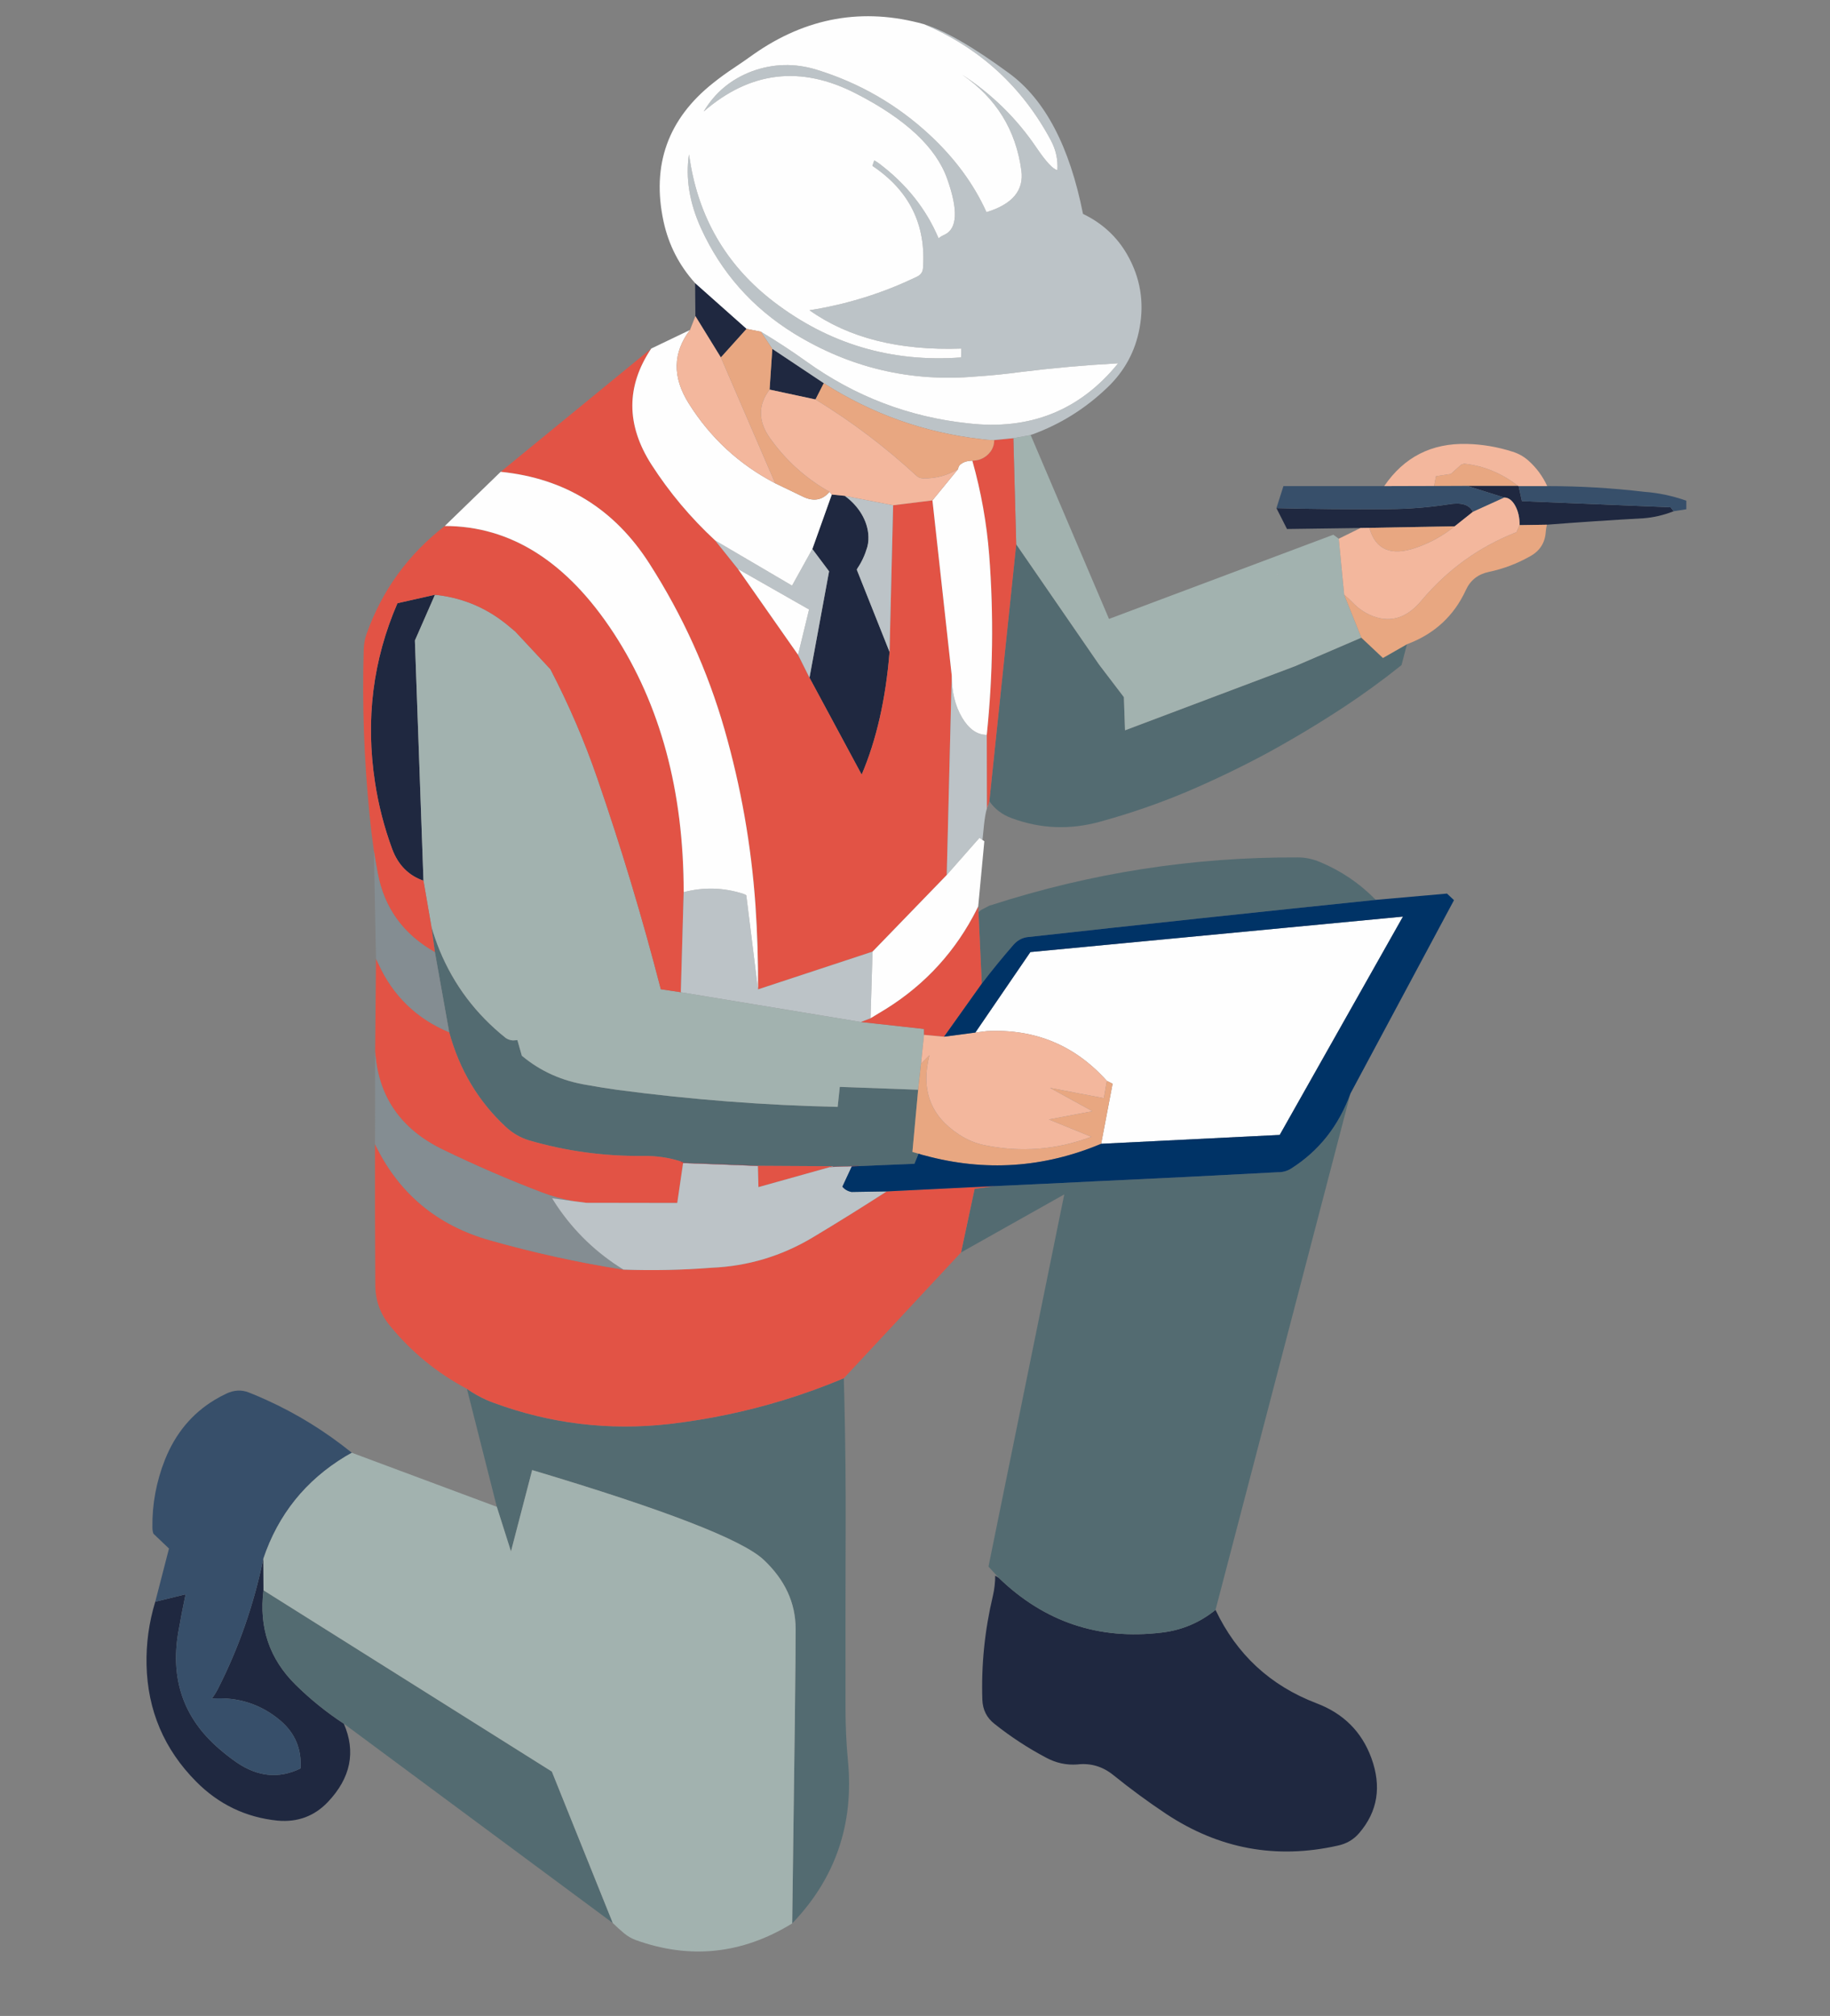 
<svg xmlns="http://www.w3.org/2000/svg" version="1.1" xmlns:xlink="http://www.w3.org/1999/xlink" preserveAspectRatio="none" x="0px" y="0px" width="640px" height="705px" viewBox="0 0 640 705">
<rect x="0" y="0" width="640" height="705" fill="#808080" stroke="none"/>
<defs>
<g id="Layer0_0_FILL">
<path fill="#1F2840" stroke="none" d="
M 348.05 551.05
Q 348.05 554.55 347.25 558.05 342.95 576.15 343.55 594.4 343.75 599.75 347.85 602.9 356.2 609.55 365.7 614.6 371 617.5 376.8 617.05 383.8 616.25 389.4 620.8 398.3 628 407.85 634.35 435.55 652.7 467.8 645.45 472.4 644.5 475.35 641.05 485.05 629.75 479.6 614.8 474.55 601 460.4 595.65 436.2 586.4 425.1 563 416.75 569.75 406.15 570.95 373.2 574.9 349.3 551.8
L 348.05 551.05
M 62.35 570.8
Q 63.5 564.2 64.9 557.55
L 54.3 560.15
Q 51 571 51.25 582.25 51.8 606.1 68.6 623.05 80.45 635 97.05 636.7 107.55 637.65 114.65 630.2 126.65 617.55 120.25 602.8 111.1 596.8 103.35 589.15 89.7 575.65 92.15 556.15
L 92.1 545.1
Q 87.1 569.25 76.2 590.65 75.3 592.4 74.1 594 87.9 593.1 98.1 601.75 105.75 608.3 105.1 618.45 93.85 623.95 82.7 616.3 79.6 614.15 76.55 611.5 58.1 595.55 62.35 570.8
M 145.1 224
L 152.05 208.15 152.1 208 139 210.95
Q 126.1 240.7 131.15 273.6 132.95 285.5 137.15 296.9 140.25 305.25 148.1 308
L 145.1 224
M 303.3 191.35
Q 303.65 190.1 303.7 188.85 303.75 187.75 303.65 186.6 303.2 182.5 300.7 178.8 298.5 175.6 295.4 173.4
L 290.9 172.95 284.1 192 289.95 199.8 283.1 237 301.35 270.9
Q 309.1 252.7 311.1 228
L 299.65 199.25
Q 299.75 198.9 299.9 198.7 302.1 195.45 303.3 191.35
M 243.2 110.55
L 252.1 125 261.1 115 243.1 99 243.2 110.55
M 285.2 139.7
L 288.1 134 270.1 122 269.15 136.25 285.2 139.7
M 513 169.9
L 526.1 174
Q 528.3 174 529.9 176.85 531.45 179.65 531.45 183.65
L 541 183.5
Q 557.7 182.2 574.75 181.25 580.05 180.85 585.3 178.8
L 584.25 177.4 532.25 175.25 531.1 170 530.85 169.9 513 169.9
M 508.75 184.05
L 515.1 179
Q 513.3 175.2 506.5 176.4 496.05 178 485.5 178.05 465.95 178.2 446.4 177.7
L 450.1 185 475.8 184.65 478.9 184.6 508.75 184.05 Z"/>

<path fill="#536B71" stroke="none" d="
M 451.65 408.6
Q 449.5 410 446.75 409.95 415.15 411.65 383.55 413.1 365.7 414 347.85 414.8
L 340.85 415.75 336.1 438 372.2 417.7 345.7 547.85 349.3 551.8
Q 373.2 574.9 406.15 570.95 416.75 569.75 425.1 563
L 472.3 382.4
Q 466.15 399.35 451.65 408.6
M 92.15 556.15
Q 89.7 575.65 103.35 589.15 111.1 596.8 120.25 602.8
L 214.3 672.5 193 619.55 92.15 556.15
M 295.3 489.6
Q 295.209 485.799 295.1 482 284.776 486.334 274.15 489.6 254.595 495.604 234 498 202.4 501.55 172.7 490.6 171.428 490.142 170.2 489.6 166.581 488.011 163.3 485.7
L 173.75 526.95 178.7 542.55 186.1 514.15
Q 185.95 514.1 185.95 514.05
L 186.1 514.1
Q 255.9 534.95 267.1 545.5 278.25 556 278.25 569.65 278.3 583.3 277.05 672.65 299.75 649 296.55 615.75 295.7 606.75 295.7 597.7 295.65 566.1 295.75 534.6 295.836 512.064 295.3 489.6
M 150.9 324.2
L 152.1 333 157.1 361
Q 162.5 380.75 176.9 394.1 180.45 397.4 185 398.8 204.4 404.45 224.75 404.25 231.95 404.15 238.15 406.2 238.5 406.3 238.9 406.45
L 238.9 406.7 265.05 407.7 291.2 407.85 291.2 408.05
Q 294.75 407.85 299.05 407.8 299.65 407.8 300.25 407.8
L 319.8 407 321.25 403.45 319.1 402.85 321.1 381.1 321 381.1 293.7 380.1 292.95 387.1
Q 254.5 386.25 216 381.15 210.6 380.4 205.4 379.45 192.2 377.35 182.5 369.2
L 180.95 363.75
Q 180.15 363.8 179.35 363.85 177.75 363.7 176.75 362.9 161.25 350.5 153.75 332.35 152.15 328.4 150.9 324.2
M 346.6 316.55
Q 346.25 316.6 345.95 316.75 344.5 317.5 343.35 318.1 343.25 318.15 343.15 318.25
L 343.1 318.25
Q 342.75 318.5 342.2 319
L 343.35 344
Q 348.7 337 354.45 330.4 356.4 328.2 359.1 327.75 420.1 321 481.15 314.7 472.7 306.05 461.6 301.45 457.8 299.85 453.95 299.85 399 299.6 346.6 316.55
M 483.65 230.1
L 476.1 223 452.85 233 393.45 255.4 393.05 243.8 384.4 232.45 355.4 190.35 346 280.2
Q 348.85 284.3 353.75 286.1 368.9 291.75 384.75 287.35 400.3 283.1 415.15 276.85 429.65 270.65 443.3 263.3 457.1 255.75 470.25 247.1 480.45 240.35 490.15 232.6
L 492.05 225.3 483.65 230.1 Z"/>

<path fill="#374F6A" stroke="none" d="
M 93.2 489.6
Q 90.201 488.226 87.1 487 83.25 485.45 79.2 487.35 77.007 488.381 75 489.6 63.171 496.774 57.7 510.45 53.15 521.95 53.3 534.1 53.3 535.35 53.65 536.35
L 59.1 541.55 54.3 560.15 64.9 557.55
Q 63.5 564.2 62.35 570.8 58.1 595.55 76.55 611.5 79.6 614.15 82.7 616.3 93.85 623.95 105.1 618.45 105.75 608.3 98.1 601.75 87.9 593.1 74.1 594 75.3 592.4 76.2 590.65 87.1 569.25 92.1 545.1 99.9 521.95 120.85 509.3 121.95 508.65 123.05 508.05 109.111 496.798 93.2 489.6
M 541.1 170
L 531.1 170 532.25 175.25 584.25 177.4 585.3 178.8 589.75 178.1 589.75 175.1
Q 582.5 172.55 575.1 172 558.2 170 541.1 170
M 506.5 176.4
Q 513.3 175.2 515.1 179
L 526.1 174 513 169.9 501.55 169.95 484.1 170 448.85 170 446.4 177.7
Q 465.95 178.2 485.5 178.05 496.05 178 506.5 176.4 Z"/>

<path fill="#A2B2AF" stroke="none" d="
M 186.1 514.15
L 178.7 542.55 173.75 526.95 123.05 508.05
Q 121.95 508.65 120.85 509.3 99.9 521.95 92.1 545.1
L 92.15 556.15 193 619.55 214.3 672.5
Q 216.15 674.35 218.2 676.05 220.05 677.6 222.3 678.45 250.85 688.75 277.05 672.65 278.3 583.3 278.25 569.65 278.25 556 267.1 545.5 255.9 534.95 186.1 514.1
L 186.1 514.15
M 152.05 208.15
L 145.1 224 148.1 308 150.9 324.2
Q 152.15 328.4 153.75 332.35 161.25 350.5 176.75 362.9 177.75 363.7 179.35 363.85 180.15 363.8 180.95 363.75
L 182.5 369.2
Q 192.2 377.35 205.4 379.45 210.6 380.4 216 381.15 254.5 386.25 292.95 387.1
L 293.7 380.1 321 381.1 321.1 381 322.1 372 323.15 361.9 323.15 359.85 301.05 357.4 238.1 347 231.1 345.95
Q 221.45 308.55 208.9 272.2 202.15 252.6 192.5 234.05
L 180.2 220.85
Q 179.3 220.1 178.4 219.35 167.45 209.95 153.4 208.15
L 152.05 208.15
M 360.45 152.15
L 354.4 153.25 355.4 190.35 384.4 232.45 393.05 243.8 393.45 255.4 452.85 233 476.1 223 470.1 208 468.2 188.4 466.3 187 387.85 216.45 360.45 152.15
M 446.7 200.8
Q 446.7 200.25 447.05 201.05 446.7 200.9 446.7 200.8 Z"/>

<path fill="#E25345" stroke="none" d="
M 238.9 406.7
L 238.9 406.45
Q 238.5 406.3 238.15 406.2
L 238.9 406.7
M 310.1 416.65
Q 297.25 424.95 284.15 432.8 267.8 442.55 248.85 443.35 233.5 444.55 218.05 444
L 217.95 444
Q 194.25 440.25 171.35 433.75 143.55 425.9 131.15 400.1 131.1 424.8 131.25 449.5 131.3 457.45 136.35 463.6 147.55 477.35 163.3 485.7 166.581 488.011 170.2 489.6 171.428 490.142 172.7 490.6 202.4 501.55 234 498 254.595 495.604 274.15 489.6 284.776 486.334 295.1 482
L 336.1 438 340.85 415.75 347.85 414.8 310.1 416.65
M 290.45 408.1
L 291.2 407.85 265.05 407.7 265.25 415.15 290.45 408.1
M 132.25 336.85
Q 131.9 336.05 131.5 335.3
L 131.2 367.65
Q 132.7 391.35 155 402.1 171.9 410.3 189.45 417 194.8 419.05 200.5 420.05
L 205 420.65 236.85 420.7 238.9 406.7 238.15 406.2
Q 231.95 404.15 224.75 404.25 204.4 404.45 185 398.8 180.45 397.4 176.9 394.1 162.5 380.75 157.1 361 139.95 353.85 132.25 336.85
M 128.25 221.55
Q 127.3 224.2 127.2 227.1 126.35 256.1 129.25 285 129.85 291.25 130.75 297.5 131.35 301.45 132.1 305.35 135.5 323.6 152.1 333
L 150.9 324.2 148.1 308
Q 140.25 305.25 137.15 296.9 132.95 285.5 131.15 273.6 126.1 240.7 139 210.95
L 152.1 208 153.4 208.15
Q 167.45 209.95 178.4 219.35 179.3 220.1 180.2 220.85
L 192.5 234.05
Q 202.15 252.6 208.9 272.2 221.45 308.55 231.1 345.95
L 238.1 347 239.1 312
Q 239.1 258.95 214.65 221.45 190.15 183.95 155.55 183.95 136.35 198.85 128.25 221.55
M 331.1 306
L 332.85 236.25 326.1 175 312.35 176.7 311.1 228
Q 309.1 252.7 301.35 270.9
L 283.1 237 279.1 229 258.1 199 250.1 189
Q 237.25 177.1 227.85 162.5 214.5 141.7 227.75 121.9
L 175.1 165
Q 208.8 168.4 227.15 197.15 244.55 224.3 253.4 255.15 262 285.2 264.2 316.5 265.2 331.2 265.1 346
L 305.15 332.8 331.1 306
M 342.2 319
L 342.1 317
Q 341.2 318.85 340.25 320.6 328.65 341.95 307.25 354.4 305.85 355.25 304.45 356.1
L 301.05 357.4 323.15 359.85 323.15 361.9 330.15 362.55 343.35 344 342.2 319
M 347.7 153.9
Q 347.7 156.9 345.45 159 343.2 161.1 340.05 161.1 344.65 177.4 345.95 194.15 348.35 225.55 345.1 257
L 345.15 282.7 345.15 282.75
Q 345.3 282.35 345.4 282
L 345.45 281.9
Q 345.7 281.05 346 280.2
L 355.4 190.35 354.4 153.25 347.7 153.9 Z"/>

<path fill="#848D92" stroke="none" d="
M 217.95 444
L 218.05 444
Q 203.95 435.35 194.7 421.6 193.85 420.35 193.1 419.05
L 200.5 420.05
Q 194.8 419.05 189.45 417 171.9 410.3 155 402.1 132.7 391.35 131.2 367.65
L 131.15 400.1
Q 143.55 425.9 171.35 433.75 194.25 440.25 217.95 444
M 152.1 333
Q 135.5 323.6 132.1 305.35 131.35 301.45 130.75 297.5
L 131.5 335.3
Q 131.9 336.05 132.25 336.85 139.95 353.85 157.1 361
L 152.1 333 Z"/>

<path fill="#BCC3C7" stroke="none" d="
M 291.2 407.85
L 290.45 408.1
Q 290.8 408.05 291.2 408.05
L 291.2 407.85
M 297.8 416.85
Q 295.8 416.45 294.6 415
L 297.9 407.9 300.25 407.8
Q 299.65 407.8 299.05 407.8 294.75 407.85 291.2 408.05 290.8 408.05 290.45 408.1
L 265.25 415.15 265.05 407.7 238.9 406.7 236.85 420.7 205 420.65 200.5 420.05 193.1 419.05
Q 193.85 420.35 194.7 421.6 203.95 435.35 218.05 444 233.5 444.55 248.85 443.35 267.8 442.55 284.15 432.8 297.25 424.95 310.1 416.65 303.95 416.75 297.8 416.85
M 321.1 381.05
L 321 381.1 321.1 381.1 321.1 381.05
M 239.1 312
L 238.1 347 301.05 357.4 304.45 356.1 305.15 332.8 265.1 346 261 313.1
Q 260.5 312.75 260 312.6 249.65 309.25 239.1 312
M 282.95 213.15
L 279.1 229 283.1 237 289.95 199.8 284.1 192 277 204.8 250.1 189 258.1 199 282.95 213.15
M 303.7 188.85
Q 303.65 190.1 303.3 191.35 302.1 195.45 299.9 198.7 299.75 198.9 299.65 199.25
L 311.1 228 312.35 176.7 295.4 173.4
Q 298.5 175.6 300.7 178.8 303.2 182.5 303.65 186.6 303.75 187.75 303.7 188.85
M 345.4 282
L 345.55 282 345.55 281.6
Q 345.5 281.75 345.45 281.9
L 345.4 282
M 343.6 293.75
Q 343.95 290.35 344.15 288.35 344.55 284.65 345.15 282.7
L 345.1 257
Q 340.05 257 336.45 250.95 332.85 244.85 332.85 236.25
L 331.1 306 342.55 293 343.6 293.75
M 447.05 201.05
Q 446.7 200.25 446.7 200.8 446.7 200.9 447.05 201.05
M 330.3 82.1
Q 329.05 82.65 328.25 83.35 321.75 67.95 307.4 57.15 306.6 56.55 305.75 56.1
L 305.1 58
Q 324.45 70.95 322.8 93.75 322.65 95.8 320.8 96.7 303 105.35 283.1 108.5 303.6 123.05 336.2 121.9 336.2 123.45 336.1 125 299.55 127.7 270.55 105.5 246.9 87.35 241.6 57.95 241.25 55.95 240.95 54 239.1 66.45 245.15 79.8 255.75 103.05 277.65 116.6 307.1 134.7 341.5 131.65 349.2 131.15 356.9 130.1 373.85 128 391.05 127.05 371 151.8 338.6 148.05 307.55 144.75 282.05 126.45 274.3 120.9 266.1 116
L 270.1 122 288.1 134
Q 313.4 150.15 343.05 153.55 345.35 153.9 347.7 153.9
L 354.4 153.25 360.45 152.15 360.45 152.1
Q 360.75 152 361.1 151.9 375.8 146.55 387.3 135.5 396.35 126.85 398.55 114.65 401.05 101.05 394.25 89.1 388.85 79.65 378.75 74.8 371.75 39.45 352.95 25.65 334.1 11.8 323.1 8.45 352.55 21 367.55 49.15 370.15 54.05 369.8 59.5 367.55 59.1 362.45 51.6 352.1 36.3 336.45 26.1 354.35 38.35 357.2 59.65 358.6 70.05 345 74.2 338.35 59.45 325.1 47.15 308 31.3 285.65 24.4 274.15 20.85 262.95 24.95 252 29.1 246.1 39 270.5 17.85 299.35 32.7 325.4 46.05 331.25 62.5 337.1 78.95 330.3 82.1 Z"/>

<path fill="#FEFEFE" stroke="none" d="
M 279.1 229
L 282.95 213.15 258.1 199 279.1 229
M 227.15 197.15
Q 208.8 168.4 175.1 165
L 155.55 183.95
Q 190.15 183.95 214.65 221.45 239.1 258.95 239.1 312 249.65 309.25 260 312.6 260.5 312.75 261 313.1
L 265.1 346
Q 265.2 331.2 264.2 316.5 262 285.2 253.4 255.15 244.55 224.3 227.15 197.15
M 241.3 115.4
L 227.75 121.9
Q 214.5 141.7 227.85 162.5 237.25 177.1 250.1 189
L 277 204.8 284.1 192 290.9 172.95 290.1 172
Q 286.45 176.35 280.95 173.75 275.95 171.3 271.1 169 252.2 159.15 240.85 141.05 232.25 127.35 241.3 115.4
M 341.1 361.1
Q 343.1 360.85 345.1 360.6 370.35 359.3 387.1 378
L 389.1 379 385.1 400 447.55 396.9 490.65 320.55 360.35 332.95 341.1 361.1
M 343.6 293.75
L 342.55 293 331.1 306 305.15 332.8 304.45 356.1
Q 305.85 355.25 307.25 354.4 328.65 341.95 340.25 320.6 341.2 318.85 342.1 317
L 344.25 294.2 343.6 293.75
M 336.55 161.95
Q 335.1 162.8 335.1 164
L 326.1 175 332.85 236.25
Q 332.85 244.85 336.45 250.95 340.05 257 345.1 257 348.35 225.55 345.95 194.15 344.65 177.4 340.05 161.1 339.7 161.1 339.4 161.15 337.75 161.25 336.55 161.95
M 328.25 83.35
Q 329.05 82.65 330.3 82.1 337.1 78.95 331.25 62.5 325.4 46.05 299.35 32.7 270.5 17.85 246.1 39 252 29.1 262.95 24.95 274.15 20.85 285.65 24.4 308 31.3 325.1 47.15 338.35 59.45 345 74.2 358.6 70.05 357.2 59.65 354.35 38.35 336.45 26.1 352.1 36.3 362.45 51.6 367.55 59.1 369.8 59.5 370.15 54.05 367.55 49.15 352.55 21 323.1 8.45 291.25 -0.4 263.6 18.95 260.2 21.4 256.75 23.7 252.95 26.2 249.45 29 225.7 47.8 232.05 77.4 234.7 89.7 243.1 99
L 261.1 115 266.1 116
Q 274.3 120.9 282.05 126.45 307.55 144.75 338.6 148.05 371 151.8 391.05 127.05 373.85 128 356.9 130.1 349.2 131.15 341.5 131.65 307.1 134.7 277.65 116.6 255.75 103.05 245.15 79.8 239.1 66.45 240.95 54 241.25 55.95 241.6 57.95 246.9 87.35 270.55 105.5 299.55 127.7 336.1 125 336.2 123.45 336.2 121.9 303.6 123.05 283.1 108.5 303 105.35 320.8 96.7 322.65 95.8 322.8 93.75 324.45 70.95 305.1 58
L 305.75 56.1
Q 306.6 56.55 307.4 57.15 321.75 67.95 328.25 83.35 Z"/>

<path fill="#E8A781" stroke="none" d="
M 261.1 115
L 252.1 125 271.1 169
Q 275.95 171.3 280.95 173.75 286.45 176.35 290.1 172 277.5 164.85 269.2 153.1 263.05 144.3 269.15 136.25
L 270.1 122 266.1 116 261.1 115
M 382.05 388.6
L 366.85 391.5 381.65 397.55
Q 363.45 404.4 344.4 400.5 339.5 399.5 335.4 396.75 320.45 387.1 325.05 369.05
L 322.1 372 321.1 381 321.1 381.05 321.1 381.1 319.1 402.85 321.25 403.45
Q 322.3 403.85 323.45 404.1 355 412.65 385.1 400
L 389.1 379 387.1 378 386.05 384.05 367.2 380.45 382.05 388.6
M 345.45 159
Q 347.7 156.9 347.7 153.9 345.35 153.9 343.05 153.55 313.4 150.15 288.1 134
L 285.2 139.7
Q 304.05 151.2 320.6 166.45 321.45 167.25 322.8 167.3 329.5 167.45 335.1 164 335.1 162.8 336.55 161.95 337.75 161.25 339.4 161.15 339.7 161.1 340.05 161.1 343.2 161.1 345.45 159
M 531.45 183.65
L 530.35 186.1
Q 510.8 193.75 497.15 210 489.1 219.7 478.9 214.95 475.6 213.4 473.05 210.7 471.65 209.25 470.1 208
L 476.1 223 483.65 230.1 492.05 225.3
Q 506.4 219.95 512.65 206.35 515 201.2 520.7 200 528.3 198.4 535.1 194.55 540.25 191.75 540.6 185.9 540.7 184.7 541 183.5
L 531.45 183.65
M 495.2 191.55
Q 502.65 189 508.75 184.05
L 478.9 184.6
Q 482.15 196.1 495.2 191.55
M 512 162.15
Q 511.45 162.35 510.95 162.55
L 507.4 165.75 502.2 166.55 501.55 169.95 513 169.9 530.85 169.9
Q 522.3 163.25 512 162.15 Z"/>

<path fill="#F3B79D" stroke="none" d="
M 241.3 115.4
Q 232.25 127.35 240.85 141.05 252.2 159.15 271.1 169
L 252.1 125 243.2 110.55 241.3 115.4
M 345.1 360.6
Q 343.1 360.85 341.1 361.1
L 330.15 362.55 323.15 361.9 322.1 372 325.05 369.05
Q 320.45 387.1 335.4 396.75 339.5 399.5 344.4 400.5 363.45 404.4 381.65 397.55
L 366.85 391.5 382.05 388.6 367.2 380.45 386.05 384.05 387.1 378
Q 370.35 359.3 345.1 360.6
M 326.1 175
L 335.1 164
Q 329.5 167.45 322.8 167.3 321.45 167.25 320.6 166.45 304.05 151.2 285.2 139.7
L 269.15 136.25
Q 263.05 144.3 269.2 153.1 277.5 164.85 290.1 172
L 290.9 172.95 295.4 173.4 312.35 176.7 326.1 175
M 515.1 179
L 508.75 184.05
Q 502.65 189 495.2 191.55 482.15 196.1 478.9 184.6
L 475.8 184.65 468.2 188.4 470.1 208
Q 471.65 209.25 473.05 210.7 475.6 213.4 478.9 214.95 489.1 219.7 497.15 210 510.8 193.75 530.35 186.1
L 531.45 183.65
Q 531.45 179.65 529.9 176.85 528.3 174 526.1 174
L 515.1 179
M 510.95 162.55
Q 511.45 162.35 512 162.15 522.3 163.25 530.85 169.9
L 531.1 170 541.1 170
Q 538.75 164.85 534.55 161.1 532.15 158.95 528.95 157.95 521.1 155.45 513.05 155.25 494.5 154.75 484.1 170
L 501.55 169.95 502.2 166.55 507.4 165.75 510.95 162.55 Z"/>

<path fill="#003366" stroke="none" d="
M 359.1 327.75
Q 356.4 328.2 354.45 330.4 348.7 337 343.35 344
L 330.15 362.55 341.1 361.1 360.35 332.95 490.65 320.55 447.55 396.9 385.1 400
Q 355 412.65 323.45 404.1 322.3 403.85 321.25 403.45
L 319.8 407 300.25 407.8 297.9 407.9 294.6 415
Q 295.8 416.45 297.8 416.85 303.95 416.75 310.1 416.65
L 347.85 414.8
Q 365.7 414 383.55 413.1 415.15 411.65 446.75 409.95 449.5 410 451.65 408.6 466.15 399.35 472.3 382.4
L 508.5 314.8 506.05 312.5 481.15 314.7
Q 420.1 321 359.1 327.75 Z"/>
</g>

<g id="Mask_flash0_ai______Layer_1__Clip_Group__1_0_2_MASK_0_FILL">
<path fill="#FFFFFF" stroke="none" d="
M 0 0
L 0 684 578 684 578 0 0 0 Z"/>
</g>

<path id="Layer0_0_1_STROKES" stroke="#932032" stroke-width="0.1" stroke-linejoin="round" stroke-linecap="round" fill="none" d="
M 238.9 406.7
L 265.05 407.7
M 291.2 408.05
Q 294.75 407.85 299.05 407.8 299.65 407.8 300.25 407.8
M 290.45 408.1
Q 290.8 408.05 291.2 408.05
M 238.15 406.2
L 238.9 406.7"/>
</defs>

<g transform="matrix( 1, 0, 0, 1, 0,0) ">
<use xlink:href="#Layer0_0_FILL"/>

<use xlink:href="#Layer0_0_1_STROKES"/>
</g>

<g transform="matrix( 1, 0, 0, 1, 113.75,-50.6) ">
<g transform="matrix( 1, 0, 0, 1, 64,33.6) ">
<mask id="Mask_Mask_1">
<g transform="matrix( 1, 0, 0, 1, 0,0) ">
<use xlink:href="#Mask_flash0_ai______Layer_1__Clip_Group__1_0_2_MASK_0_FILL"/>
</g>
</mask>

<g mask="url(#Mask_Mask_1)"/>
</g>
</g>
</svg>
